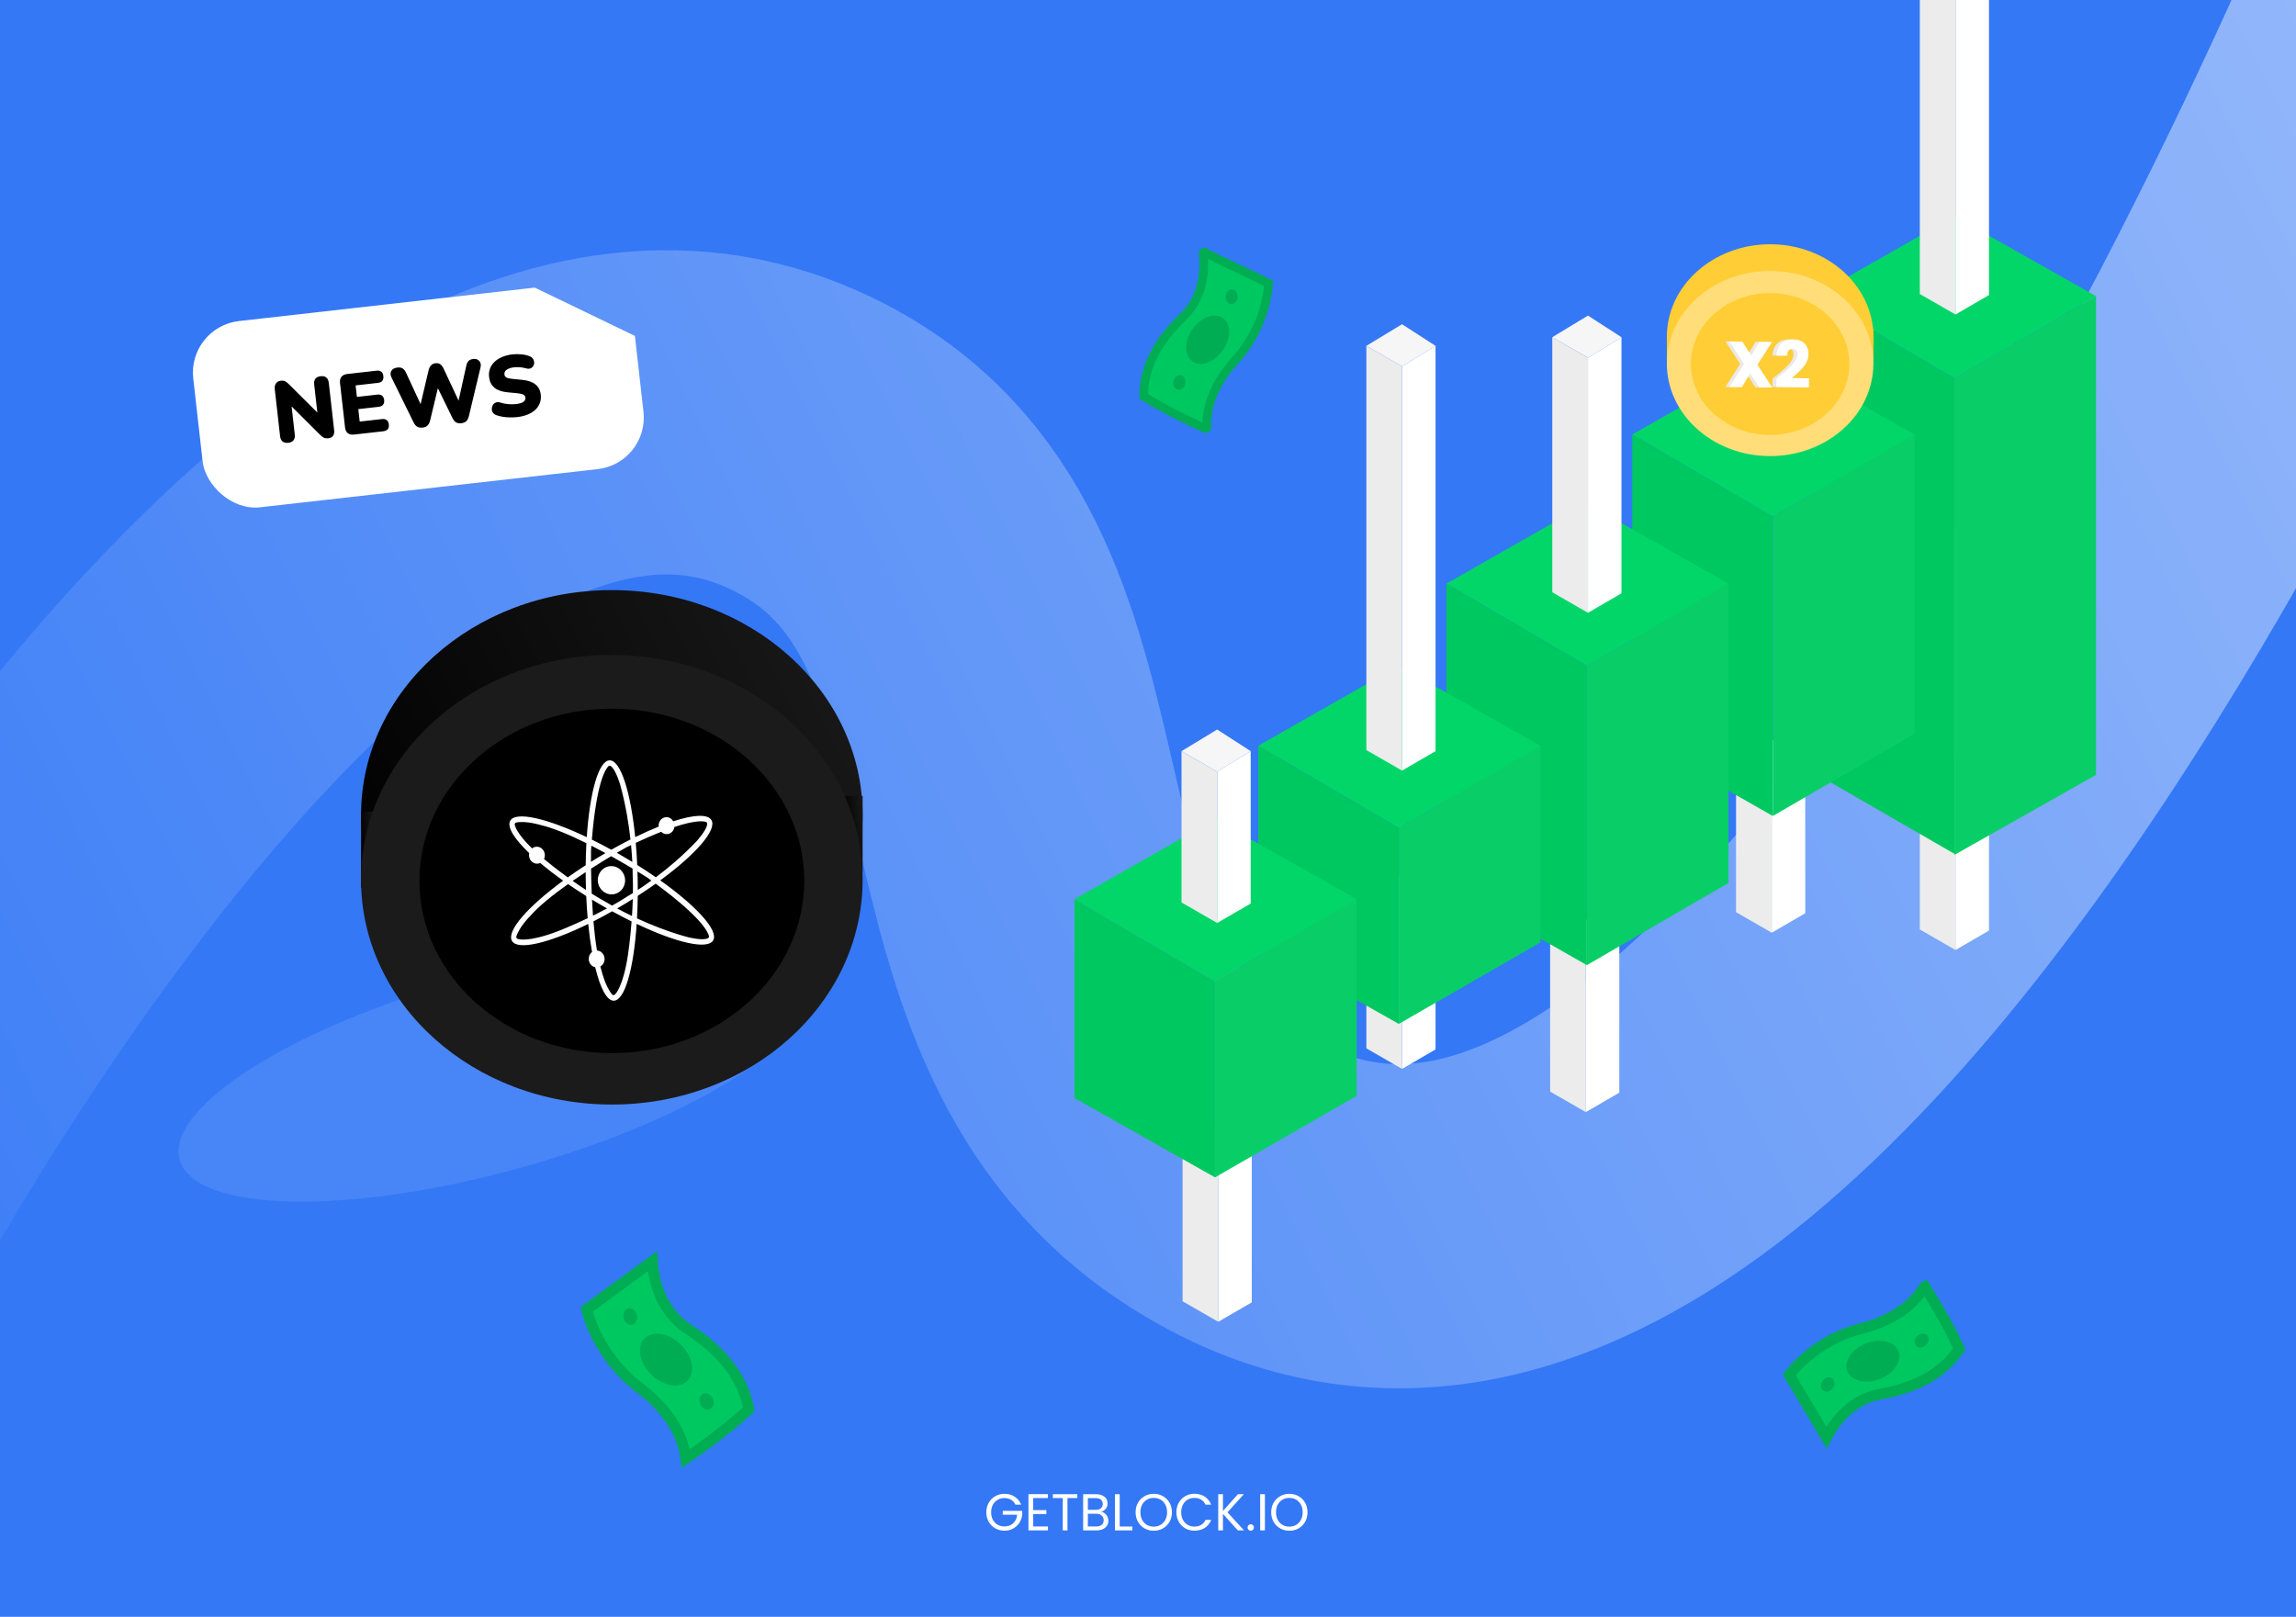 <svg width="1062" height="748" viewBox="0 0 1062 748" fill="none" xmlns="http://www.w3.org/2000/svg">
<g clip-path="url(#clip0_697_999)">
<rect width="1062" height="748" fill="#3478F6"/>
<path d="M-88 577.5C-88 577.5 155.828 109.984 366 203C504.709 264.389 433.744 455.427 560 539.5C840.193 726.08 1151 -88 1151 -88" stroke="url(#paint0_linear_697_999)" stroke-opacity="0.5" stroke-width="150"/>
<path d="M469.704 696.12C469.24 695.144 468.568 694.392 467.688 693.864C466.808 693.32 465.784 693.048 464.616 693.048C463.448 693.048 462.392 693.32 461.448 693.864C460.52 694.392 459.784 695.16 459.24 696.168C458.712 697.16 458.448 698.312 458.448 699.624C458.448 700.936 458.712 702.088 459.24 703.08C459.784 704.072 460.52 704.84 461.448 705.384C462.392 705.912 463.448 706.176 464.616 706.176C466.248 706.176 467.592 705.688 468.648 704.712C469.704 703.736 470.32 702.416 470.496 700.752H463.824V698.976H472.824V700.656C472.696 702.032 472.264 703.296 471.528 704.448C470.792 705.584 469.824 706.488 468.624 707.16C467.424 707.816 466.088 708.144 464.616 708.144C463.064 708.144 461.648 707.784 460.368 707.064C459.088 706.328 458.072 705.312 457.32 704.016C456.584 702.72 456.216 701.256 456.216 699.624C456.216 697.992 456.584 696.528 457.32 695.232C458.072 693.92 459.088 692.904 460.368 692.184C461.648 691.448 463.064 691.08 464.616 691.08C466.392 691.08 467.96 691.52 469.32 692.4C470.696 693.28 471.696 694.52 472.32 696.12H469.704ZM477.895 693.048V698.64H483.991V700.44H477.895V706.2H484.711V708H475.711V691.248H484.711V693.048H477.895ZM498.312 691.272V693.048H493.752V708H491.568V693.048H486.984V691.272H498.312ZM509.376 699.384C509.984 699.48 510.536 699.728 511.032 700.128C511.544 700.528 511.944 701.024 512.232 701.616C512.536 702.208 512.688 702.84 512.688 703.512C512.688 704.36 512.472 705.128 512.04 705.816C511.608 706.488 510.976 707.024 510.144 707.424C509.328 707.808 508.36 708 507.24 708H501V691.272H507C508.136 691.272 509.104 691.464 509.904 691.848C510.704 692.216 511.304 692.72 511.704 693.36C512.104 694 512.304 694.72 512.304 695.52C512.304 696.512 512.032 697.336 511.488 697.992C510.96 698.632 510.256 699.096 509.376 699.384ZM503.184 698.496H506.856C507.88 698.496 508.672 698.256 509.232 697.776C509.792 697.296 510.072 696.632 510.072 695.784C510.072 694.936 509.792 694.272 509.232 693.792C508.672 693.312 507.864 693.072 506.808 693.072H503.184V698.496ZM507.048 706.2C508.136 706.2 508.984 705.944 509.592 705.432C510.2 704.92 510.504 704.208 510.504 703.296C510.504 702.368 510.184 701.64 509.544 701.112C508.904 700.568 508.048 700.296 506.976 700.296H503.184V706.2H507.048ZM517.903 706.224H523.759V708H515.719V691.272H517.903V706.224ZM533.662 708.168C532.11 708.168 530.694 707.808 529.414 707.088C528.134 706.352 527.118 705.336 526.366 704.04C525.63 702.728 525.262 701.256 525.262 699.624C525.262 697.992 525.63 696.528 526.366 695.232C527.118 693.92 528.134 692.904 529.414 692.184C530.694 691.448 532.11 691.08 533.662 691.08C535.23 691.08 536.654 691.448 537.934 692.184C539.214 692.904 540.222 693.912 540.958 695.208C541.694 696.504 542.062 697.976 542.062 699.624C542.062 701.272 541.694 702.744 540.958 704.04C540.222 705.336 539.214 706.352 537.934 707.088C536.654 707.808 535.23 708.168 533.662 708.168ZM533.662 706.272C534.83 706.272 535.878 706 536.806 705.456C537.75 704.912 538.486 704.136 539.014 703.128C539.558 702.12 539.83 700.952 539.83 699.624C539.83 698.28 539.558 697.112 539.014 696.12C538.486 695.112 537.758 694.336 536.83 693.792C535.902 693.248 534.846 692.976 533.662 692.976C532.478 692.976 531.422 693.248 530.494 693.792C529.566 694.336 528.83 695.112 528.286 696.12C527.758 697.112 527.494 698.28 527.494 699.624C527.494 700.952 527.758 702.12 528.286 703.128C528.83 704.136 529.566 704.912 530.494 705.456C531.438 706 532.494 706.272 533.662 706.272ZM544.13 699.624C544.13 697.992 544.498 696.528 545.234 695.232C545.97 693.92 546.97 692.896 548.234 692.16C549.514 691.424 550.93 691.056 552.482 691.056C554.306 691.056 555.898 691.496 557.258 692.376C558.618 693.256 559.61 694.504 560.234 696.12H557.618C557.154 695.112 556.482 694.336 555.602 693.792C554.738 693.248 553.698 692.976 552.482 692.976C551.314 692.976 550.266 693.248 549.338 693.792C548.41 694.336 547.682 695.112 547.154 696.12C546.626 697.112 546.362 698.28 546.362 699.624C546.362 700.952 546.626 702.12 547.154 703.128C547.682 704.12 548.41 704.888 549.338 705.432C550.266 705.976 551.314 706.248 552.482 706.248C553.698 706.248 554.738 705.984 555.602 705.456C556.482 704.912 557.154 704.136 557.618 703.128H560.234C559.61 704.728 558.618 705.968 557.258 706.848C555.898 707.712 554.306 708.144 552.482 708.144C550.93 708.144 549.514 707.784 548.234 707.064C546.97 706.328 545.97 705.312 545.234 704.016C544.498 702.72 544.13 701.256 544.13 699.624ZM572.557 708L565.669 700.368V708H563.485V691.272H565.669V699.024L572.581 691.272H575.341L567.757 699.648L575.413 708H572.557ZM578.548 708.144C578.132 708.144 577.78 708 577.492 707.712C577.204 707.424 577.06 707.072 577.06 706.656C577.06 706.24 577.204 705.888 577.492 705.6C577.78 705.312 578.132 705.168 578.548 705.168C578.948 705.168 579.284 705.312 579.556 705.6C579.844 705.888 579.988 706.24 579.988 706.656C579.988 707.072 579.844 707.424 579.556 707.712C579.284 708 578.948 708.144 578.548 708.144ZM585.075 691.272V708H582.891V691.272H585.075ZM596.381 708.168C594.829 708.168 593.413 707.808 592.133 707.088C590.853 706.352 589.837 705.336 589.085 704.04C588.349 702.728 587.981 701.256 587.981 699.624C587.981 697.992 588.349 696.528 589.085 695.232C589.837 693.92 590.853 692.904 592.133 692.184C593.413 691.448 594.829 691.08 596.381 691.08C597.949 691.08 599.373 691.448 600.653 692.184C601.933 692.904 602.941 693.912 603.677 695.208C604.413 696.504 604.781 697.976 604.781 699.624C604.781 701.272 604.413 702.744 603.677 704.04C602.941 705.336 601.933 706.352 600.653 707.088C599.373 707.808 597.949 708.168 596.381 708.168ZM596.381 706.272C597.549 706.272 598.597 706 599.525 705.456C600.469 704.912 601.205 704.136 601.733 703.128C602.277 702.12 602.549 700.952 602.549 699.624C602.549 698.28 602.277 697.112 601.733 696.12C601.205 695.112 600.477 694.336 599.549 693.792C598.621 693.248 597.565 692.976 596.381 692.976C595.197 692.976 594.141 693.248 593.213 693.792C592.285 694.336 591.549 695.112 591.005 696.12C590.477 697.112 590.213 698.28 590.213 699.624C590.213 700.952 590.477 702.12 591.005 703.128C591.549 704.136 592.285 704.912 593.213 705.456C594.157 706 595.213 706.272 596.381 706.272Z" fill="white"/>
<g filter="url(#filter0_d_697_999)">
<g clip-path="url(#clip1_697_999)">
<path d="M-49.333 198.911C-51.876 176.427 -53.147 165.185 -46.952 157.41C-40.757 149.635 -29.515 148.364 -7.031 145.821L243.374 117.506C244.739 117.351 246.064 117.201 247.348 117.058L293.826 139.476C294.785 144.97 295.54 151.649 296.463 159.808C299.006 182.292 300.277 193.534 294.082 201.309C287.887 209.084 276.645 210.355 254.161 212.898L3.756 241.213C-18.728 243.756 -29.97 245.027 -37.745 238.832C-45.519 232.637 -46.791 221.395 -49.333 198.911Z" fill="white"/>
<g filter="url(#filter1_d_697_999)">
<path d="M247.421 117.048L293.849 139.576L287.93 142.675C276.187 148.823 261.684 144.288 255.535 132.546L247.421 117.048Z" fill="white"/>
</g>
<path d="M133.357 188.845C132.244 188.971 131.364 188.775 130.715 188.258C130.066 187.741 129.677 186.913 129.548 185.774L127.099 164.112C126.967 162.946 127.158 162.025 127.672 161.35C128.183 160.648 128.915 160.243 129.869 160.135C130.717 160.039 131.398 160.123 131.911 160.387C132.423 160.651 133.013 161.121 133.68 161.797L148.06 176.112L146.947 176.238L145.32 161.85C145.194 160.737 145.376 159.858 145.867 159.212C146.384 158.563 147.199 158.175 148.312 158.05C149.425 157.924 150.292 158.121 150.915 158.641C151.564 159.158 151.951 159.973 152.077 161.086L154.567 183.105C154.681 184.112 154.507 184.951 154.046 185.62C153.582 186.263 152.899 186.635 151.999 186.737C151.098 186.839 150.364 186.761 149.798 186.503C149.256 186.215 148.653 185.747 147.989 185.097L133.605 170.743L134.718 170.617L136.345 185.005C136.474 186.144 136.28 187.039 135.763 187.687C135.272 188.333 134.47 188.719 133.357 188.845ZM163.835 185.036C162.589 185.177 161.6 184.967 160.865 184.406C160.154 183.815 159.73 182.911 159.592 181.692L157.278 161.222C157.14 160.003 157.353 159.04 157.917 158.332C158.504 157.595 159.421 157.156 160.666 157.015L174.14 155.491C175.094 155.383 175.837 155.541 176.368 155.964C176.898 156.387 177.215 157.049 177.317 157.95C177.422 158.877 177.264 159.62 176.844 160.177C176.421 160.708 175.732 161.027 174.779 161.135L164.484 162.299L165.086 167.625L174.506 166.56C175.434 166.455 176.163 166.614 176.694 167.037C177.251 167.457 177.582 168.131 177.687 169.059C177.792 169.986 177.62 170.717 177.17 171.251C176.747 171.781 176.072 172.099 175.145 172.204L165.725 173.269L166.376 179.033L176.671 177.869C177.625 177.761 178.369 177.932 178.903 178.381C179.433 178.804 179.75 179.466 179.852 180.367C179.957 181.294 179.797 182.024 179.374 182.554C178.951 183.085 178.263 183.405 177.309 183.513L163.835 185.036ZM195.443 181.824C194.462 181.935 193.642 181.8 192.981 181.418C192.318 181.01 191.759 180.336 191.303 179.394L181.112 158.688C180.553 157.544 180.506 156.529 180.969 155.645C181.456 154.731 182.429 154.192 183.886 154.027C184.866 153.916 185.662 154.068 186.272 154.482C186.88 154.869 187.398 155.535 187.827 156.48L195.758 173.577L193.89 173.788L198.24 155.302C198.5 154.28 198.883 153.512 199.389 152.998C199.891 152.459 200.58 152.139 201.454 152.04C202.328 151.941 203.058 152.1 203.641 152.518C204.222 152.908 204.742 153.587 205.2 154.555L213.167 171.608L211.577 171.788L215.649 153.333C215.856 152.317 216.199 151.554 216.678 151.043C217.181 150.503 217.922 150.178 218.903 150.067C220.122 149.929 221.057 150.253 221.71 151.038C222.385 151.793 222.566 152.793 222.25 154.036L216.865 176.544C216.628 177.537 216.232 178.306 215.677 178.852C215.145 179.368 214.389 179.682 213.408 179.793C212.401 179.907 211.568 179.773 210.907 179.391C210.27 178.98 209.724 178.304 209.269 177.363L201.885 162.257L202.878 162.144L198.939 178.571C198.676 179.567 198.28 180.336 197.751 180.879C197.219 181.395 196.45 181.711 195.443 181.824ZM239.263 176.95C238.203 177.07 237.081 177.116 235.897 177.089C234.743 177.085 233.632 176.996 232.566 176.821C231.499 176.647 230.533 176.407 229.667 176.103C228.912 175.839 228.358 175.445 228.004 174.922C227.646 174.372 227.471 173.775 227.479 173.13C227.486 172.485 227.649 171.903 227.966 171.384C228.28 170.838 228.733 170.452 229.324 170.224C229.912 169.969 230.61 169.971 231.418 170.229C232.479 170.592 233.66 170.834 234.962 170.955C236.264 171.076 237.471 171.074 238.584 170.948C240.333 170.75 241.526 170.387 242.164 169.859C242.826 169.301 243.118 168.677 243.04 167.989C242.971 167.379 242.664 166.917 242.118 166.603C241.599 166.286 240.702 166.066 239.427 165.942L234.664 165.474C232.06 165.231 230.061 164.518 228.666 163.334C227.27 162.15 226.454 160.511 226.218 158.418C226.062 157.04 226.199 155.763 226.63 154.588C227.084 153.382 227.783 152.324 228.726 151.412C229.696 150.497 230.873 149.747 232.256 149.161C233.662 148.546 235.253 148.138 237.029 147.937C238.406 147.781 239.816 147.783 241.256 147.942C242.72 148.072 244.003 148.383 245.105 148.875C245.751 149.124 246.237 149.512 246.565 150.039C246.893 150.565 247.065 151.136 247.081 151.752C247.094 152.341 246.94 152.881 246.62 153.374C246.327 153.863 245.884 154.222 245.293 154.45C244.725 154.648 244.011 154.621 243.15 154.37C242.343 154.112 241.44 153.959 240.441 153.911C239.467 153.834 238.529 153.846 237.628 153.948C236.647 154.059 235.826 154.272 235.164 154.589C234.499 154.879 234.005 155.256 233.682 155.722C233.386 156.185 233.269 156.695 233.332 157.251C233.395 157.808 233.674 158.259 234.169 158.606C234.688 158.923 235.585 159.143 236.861 159.268L241.584 159.74C244.217 160.006 246.241 160.703 247.657 161.831C249.073 162.959 249.896 164.543 250.127 166.583C250.282 167.961 250.145 169.238 249.714 170.414C249.284 171.59 248.597 172.634 247.653 173.545C246.707 174.431 245.529 175.168 244.119 175.756C242.71 176.345 241.091 176.743 239.263 176.95Z" fill="black"/>
</g>
</g>
<g filter="url(#filter2_d_697_999)">
<path d="M563.5 537.5L547 528L563.5 518L579 528L563.5 537.5Z" fill="#F6F6F6"/>
<path d="M579 528L563.5 537.5V607.5L579 598.5V528Z" fill="white"/>
<path d="M563.5 607.5L547 598V528L563.5 537.5V607.5Z" fill="#ECECEC"/>
<path d="M648.5 420.5L632 411L648.5 401L664 411L648.5 420.5Z" fill="#F6F6F6"/>
<path d="M664 411L648.5 420.5V490.5L664 481.5V411Z" fill="white"/>
<path d="M648.5 490.5L632 481V411L648.5 420.5V490.5Z" fill="#ECECEC"/>
<path d="M733.5 440.5L717 431L733.5 421L749 431L733.5 440.5Z" fill="#F6F6F6"/>
<path d="M749 431L733.5 440.5V510.5L749 501.5V431Z" fill="white"/>
<path d="M733.5 510.5L717 501V431L733.5 440.5V510.5Z" fill="#ECECEC"/>
<path d="M819.5 357.5L803 348L819.5 338L835 348L819.5 357.5Z" fill="#F6F6F6"/>
<path d="M835 348L819.5 357.5V427.5L835 418.5V348Z" fill="white"/>
<path d="M819.5 427.5L803 418V348L819.5 357.5V427.5Z" fill="#ECECEC"/>
<path d="M904.5 365.5L888 356L904.5 346L920 356L904.5 365.5Z" fill="#F6F6F6"/>
<path d="M920 356L904.5 365.5V435.5L920 426.5V356Z" fill="white"/>
<path d="M904.5 435.5L888 426V356L904.5 365.5V435.5Z" fill="#ECECEC"/>
<path d="M904 391.5V171L969.5 133V354.5L904 391.5Z" fill="#09CE67"/>
<path d="M904 171L839 133L904 96L969.5 133L904 171Z" fill="#03D668"/>
<path d="M839 353.5V133L904 170.998V391L839 353.5Z" fill="#00C860"/>
<path d="M820 373.5V235L885.5 197V335.5L820 373.5Z" fill="#09CE67"/>
<path d="M820 235L755 197L820 160L885.5 197L820 235Z" fill="#03D668"/>
<path d="M755 336.5V197L820 234.998V373.5L755 336.5Z" fill="#00C860"/>
<path d="M734 442.5V304L799.5 266V404.5L734 442.5Z" fill="#09CE67"/>
<path d="M734 304L669 266L734 229L799.5 266L734 304Z" fill="#03D668"/>
<path d="M669 405.5V266L734 303.998V442.5L669 405.5Z" fill="#00C860"/>
<path d="M734.5 161.5L718 152L734.5 142L750 152L734.5 161.5Z" fill="#F6F6F6"/>
<path d="M750 152L734.5 161.5V279.5L750 270.5V152Z" fill="white"/>
<path d="M734.5 279.5L718 270V152L734.5 161.5V279.5Z" fill="#ECECEC"/>
<path d="M647 469.695V379L712.5 341V432L647 469.695Z" fill="#09CE67"/>
<path d="M647 379L582 341L647 304L712.5 341L647 379Z" fill="#03D668"/>
<path d="M582 432.998V341L647 378.998V469.69L582 432.998Z" fill="#00C860"/>
<path d="M648.5 165.5L632 156L648.5 146L664 156L648.5 165.5Z" fill="#F6F6F6"/>
<path d="M664 156L648.5 165.5V352.5L664 343.5V156Z" fill="white"/>
<path d="M648.5 352.5L632 343V156L648.5 165.5V352.5Z" fill="#ECECEC"/>
<path d="M920 -55L904.5 -45.5V141.5L920 132.5V-55Z" fill="white"/>
<path d="M904.5 141.5L888 132V-55L904.5 -45.5V141.5Z" fill="#ECECEC"/>
<path d="M562 540.695V450L627.5 412V503L562 540.695Z" fill="#09CE67"/>
<path d="M562 450L497 412L562 375L627.5 412L562 450Z" fill="#03D668"/>
<path d="M497 503.998V412L562 449.998V540.69L497 503.998Z" fill="#00C860"/>
<path d="M563 353L546.5 343.5L563 333.5L578.5 343.5L563 353Z" fill="#F6F6F6"/>
<path d="M578.5 343.5L563 353V423L578.5 414V343.5Z" fill="white"/>
<path d="M563 423L546.5 413.5V343.5L563 353V423Z" fill="#ECECEC"/>
</g>
<ellipse cx="227.718" cy="496.674" rx="150.029" ry="45.472" transform="rotate(-15.397 227.718 496.674)" fill="white" fill-opacity="0.1"/>
<ellipse cx="283" cy="376.996" rx="116" ry="103.996" fill="url(#paint1_linear_697_999)"/>
<rect x="391" y="368.2" width="8" height="35.183" fill="url(#paint2_linear_697_999)"/>
<rect x="167" y="375.443" width="8" height="35.183" fill="url(#paint3_linear_697_999)"/>
<ellipse cx="283" cy="407.004" rx="116" ry="103.996" fill="#1B1B1B"/>
<ellipse cx="283" cy="407.522" rx="89" ry="79.678" fill="black"/>
<path fill-rule="evenodd" clip-rule="evenodd" d="M271.236 390.078C271.059 393.352 270.949 396.76 270.912 400.271C268.012 402.143 265.238 404.027 262.611 405.901C257.504 402.187 253.493 398.954 251.639 397.428C251.892 396.885 252.03 396.27 252.019 395.619C251.982 393.451 250.31 391.703 248.285 391.714C247.466 391.718 246.715 392.01 246.112 392.499C238.895 385.487 238.226 382.04 238.226 382.04L238.222 382.027C237.71 380.823 238.743 380.527 238.743 380.527C243.322 379.605 249.81 381.616 249.81 381.616C255.905 383.013 263.676 386.332 271.236 390.078ZM273.541 391.235C273.482 392.031 273.426 392.844 273.371 393.674C273.371 393.674 273.341 395.57 273.355 398.714C274.478 398.009 275.618 397.306 276.773 396.608C277.87 395.944 278.962 395.296 280.05 394.661C277.948 393.521 275.762 392.366 273.541 391.235ZM282.745 393.114C279.686 391.431 276.68 389.866 273.758 388.429C275.893 362.486 279.905 356.049 281.34 354.546C281.496 354.383 281.703 354.283 281.925 354.263C282.147 354.243 282.37 354.305 282.554 354.438C284.838 356.079 286.847 362.985 286.847 362.985C289.4 372.173 290.827 381.127 291.626 388.357C288.737 389.816 285.766 391.405 282.745 393.114ZM282.672 396.1C280.042 397.675 276.837 399.639 273.382 401.854C273.423 405.091 273.513 409.08 273.697 413.43C275.937 414.835 278.232 416.198 280.529 417.455C280.529 417.455 281.444 418.025 283.111 418.971C285.516 417.619 287.917 416.188 290.222 414.694C290.222 414.694 291.148 414.167 292.758 413.158C292.797 410.297 292.766 407.4 292.636 404.558C292.636 404.558 292.644 403.573 292.592 401.806C289.869 400.184 286.455 398.197 282.672 396.1ZM292.469 398.763C291.264 398.025 290.04 397.291 288.799 396.56C287.628 395.871 286.462 395.198 285.301 394.541C287.939 392.992 289.551 392.093 289.551 392.093C290.348 391.701 291.129 391.322 291.894 390.955C292.184 393.982 292.361 396.628 292.469 398.763ZM294.856 403.166C294.9 404.528 294.935 405.905 294.958 407.293C294.984 408.784 294.996 410.261 294.996 411.722C296.744 410.577 298.893 409.116 301.305 407.364C300.587 406.845 299.849 406.316 299.091 405.778C299.091 405.778 297.509 404.773 294.856 403.166ZM303.354 405.851C300.628 403.96 297.748 402.058 294.74 400.17C294.582 396.64 294.354 393.214 294.065 389.924C298.55 387.818 302.443 386.142 305.819 384.813C306.489 385.487 307.392 385.899 308.378 385.894C310.203 385.884 311.692 384.449 311.942 382.58C321.262 379.487 325.073 379.823 326.41 380.194C326.626 380.255 326.816 380.394 326.945 380.584C327.075 380.775 327.135 381.007 327.116 381.237C326.912 384.087 322.131 389.25 322.131 389.25C315.751 395.992 308.998 401.618 303.354 405.851ZM305.393 407.283C321.734 395.296 331.703 384.001 329.087 379.437C327.398 376.491 320.781 376.9 311.428 379.944C310.768 378.8 309.584 378.038 308.244 378.045C306.219 378.056 304.608 379.822 304.645 381.989C304.647 382.132 304.656 382.272 304.673 382.411C301.265 383.777 297.62 385.404 293.814 387.268C291.723 366.468 287.108 351.731 282 351.759C276.901 351.786 272.793 366.523 271.404 387.29C253.02 378.545 238.456 375.156 235.978 379.744C234.426 382.615 237.885 388.084 244.782 394.686C244.713 394.997 244.68 395.323 244.685 395.658C244.722 397.826 246.394 399.574 248.419 399.563C248.935 399.56 249.425 399.443 249.867 399.235C253.003 401.878 256.575 404.634 260.5 407.427C244.158 419.415 234.188 430.711 236.804 435.275C239.424 439.845 253.912 436.339 272.078 427.443C272.547 432.104 273.142 436.461 273.841 440.415C272.895 441.128 272.288 442.315 272.31 443.655C272.343 445.552 273.627 447.128 275.305 447.485C277.627 457.082 280.662 462.974 283.893 462.957C288.994 462.929 293.102 448.188 294.49 427.416C312.881 436.168 327.436 439.56 329.916 434.971C332.397 430.39 322.081 419.163 305.393 407.283ZM303.286 408.808C300.658 410.682 297.882 412.568 294.982 414.441C294.943 418.037 294.829 421.526 294.645 424.874C301.075 427.853 309.24 431.144 318.15 433.556C318.15 433.556 324.912 435.294 327.405 434.089C327.607 433.993 327.769 433.825 327.862 433.616C327.954 433.407 327.972 433.169 327.912 432.946C327.356 430.898 323.943 424.005 303.286 408.808ZM292.32 423.776C292.486 421.266 292.621 418.612 292.699 415.896C291.524 416.635 290.33 417.372 289.118 418.105C287.894 418.845 286.674 419.568 285.461 420.273C287.31 421.274 289.626 422.478 292.32 423.776ZM280.766 420.262C279.553 419.577 278.333 418.874 277.109 418.154C276 417.502 274.904 416.846 273.824 416.188C273.945 418.599 274.097 421.09 274.285 423.602C276.378 422.572 278.561 421.454 280.766 420.262ZM271.044 411.731C270.996 410.309 270.96 408.872 270.935 407.423C270.912 406.091 270.9 404.771 270.897 403.463C268.922 404.755 266.893 406.115 264.866 407.519C266.818 408.903 268.894 410.326 271.044 411.731ZM262.748 409.004C265.412 410.846 268.222 412.698 271.153 414.537C271.311 418.07 271.539 421.499 271.829 424.792C263.98 428.535 257.953 430.846 257.953 430.846C244.271 436.054 239.838 434.442 239.838 434.442L239.837 434.442C238.57 434.284 238.837 433.207 238.837 433.207C240.311 428.636 245.166 423.853 245.166 423.853C249.323 419.112 255.909 413.855 262.748 409.004ZM283.154 421.594C286.214 423.277 289.22 424.842 292.141 426.279C291.459 435.183 290.469 441.726 290.469 441.726C288.179 456.653 284.669 459.814 284.669 459.814C283.928 460.865 283.156 460.084 283.156 460.084C280.039 456.438 278.396 449.643 278.396 449.643C278.143 448.848 277.903 448.011 277.674 447.139C278.867 446.489 279.67 445.153 279.644 443.616C279.608 441.526 278.053 439.826 276.127 439.717C275.42 435.478 274.891 430.86 274.496 426.238C277.315 424.81 280.21 423.259 283.154 421.594ZM289.14 407.193C289.202 410.805 286.421 413.749 282.93 413.768C279.438 413.787 276.558 410.874 276.496 407.261C276.435 403.649 279.216 400.705 282.707 400.686C286.199 400.667 289.079 403.58 289.14 407.193Z" fill="white"/>
<ellipse cx="818.765" cy="155.822" rx="47.765" ry="42.822" fill="url(#paint4_linear_697_999)"/>
<rect x="863.235" y="152.2" width="3.294" height="14.487" fill="url(#paint5_linear_697_999)"/>
<rect x="771" y="155.183" width="3.294" height="14.487" fill="url(#paint6_linear_697_999)"/>
<ellipse cx="818.765" cy="168.178" rx="47.765" ry="42.822" fill="#FFDE7A"/>
<ellipse cx="818.764" cy="168.392" rx="36.647" ry="32.809" fill="#FFCD35"/>
<path d="M811.975 179.195L807.739 172.689L803.906 179.09L798.087 179.013L804.924 168.392L798.109 157.952L804.079 158.03L808.256 164.445L812.028 158.134L817.848 158.21L811.071 168.743L817.945 179.273L811.975 179.195ZM819.864 175.188C820.548 174.657 820.86 174.411 820.8 174.45C822.773 172.856 824.324 171.546 825.452 170.521C826.601 169.496 827.569 168.418 828.359 167.289C829.148 166.159 829.547 165.054 829.556 163.974C829.563 163.154 829.378 162.512 829.002 162.047C828.625 161.582 828.057 161.344 827.297 161.334C826.538 161.324 825.935 161.607 825.49 162.181C825.066 162.735 824.849 163.533 824.841 164.572L819.891 164.508C819.945 162.808 820.317 161.393 821.006 160.262C821.715 159.131 822.632 158.303 823.757 157.778C824.901 157.253 826.163 156.999 827.543 157.017C829.923 157.048 831.708 157.682 832.897 158.918C834.107 160.153 834.704 161.751 834.688 163.711C834.671 165.851 833.924 167.832 832.449 169.652C830.975 171.453 829.1 173.209 826.826 174.919L834.925 175.025L834.891 179.195L819.832 178.998L819.864 175.188Z" fill="#ECE8E8"/>
<path d="M813.778 179.195L809.541 172.689L805.709 179.09L799.889 179.013L806.727 168.392L799.912 157.952L805.882 158.03L810.059 164.445L813.831 158.134L819.65 158.21L812.874 168.743L819.748 179.273L813.778 179.195ZM821.666 175.188C822.351 174.657 822.663 174.411 822.602 174.45C824.576 172.856 826.126 171.546 827.255 170.521C828.403 169.496 829.372 168.418 830.161 167.289C830.951 166.159 831.35 165.054 831.359 163.974C831.365 163.154 831.181 162.512 830.804 162.047C830.428 161.582 829.86 161.344 829.1 161.334C828.34 161.324 827.738 161.607 827.293 162.181C826.869 162.735 826.652 163.533 826.644 164.572L821.694 164.508C821.748 162.808 822.12 161.393 822.809 160.262C823.518 159.131 824.435 158.303 825.559 157.778C826.704 157.253 827.966 156.999 829.346 157.017C831.725 157.048 833.51 157.682 834.7 158.918C835.91 160.153 836.507 161.751 836.491 163.711C836.473 165.851 835.727 167.832 834.252 169.652C832.777 171.453 830.903 173.209 828.629 174.919L836.728 175.025L836.694 179.195L821.635 178.998L821.666 175.188Z" fill="white"/>
<g filter="url(#filter3_d_697_999)">
<path d="M278.295 632.437C260.367 618.87 254.675 601.081 253.327 595.802L283.738 573.498C284.237 581.065 286.943 596.239 300.389 604.953C316.776 615.574 325.854 628.176 328.365 642.006C318.243 651.357 305.488 660.472 299.269 664.757C298.403 657.801 294.46 644.671 278.295 632.437Z" fill="#00C860" stroke="#00AD53" stroke-width="5"/>
<ellipse cx="273.493" cy="599.062" rx="3.173" ry="3.878" transform="rotate(-10.607 273.493 599.062)" fill="#00AD53"/>
<ellipse cx="308.825" cy="638.351" rx="3.173" ry="3.878" transform="rotate(-23.607 308.825 638.351)" fill="#00AD53"/>
<ellipse cx="290.064" cy="618.984" rx="9.729" ry="13.96" transform="rotate(-45.607 290.064 618.984)" fill="#00AD53"/>
</g>
<g filter="url(#filter4_d_697_999)">
<path d="M553.076 157.031C566.543 142.218 568.505 125.7 568.787 121.068L538.833 106.685C538.832 106.684 538.832 106.684 538.831 106.683C538.829 106.682 538.829 106.682 538.818 106.683C538.795 106.687 538.74 106.703 538.674 106.753C538.523 106.869 538.504 106.996 538.509 107.044C539.278 113.693 539.3 127.015 529.246 136.573C516.736 148.468 510.898 160.918 511.001 173.383C521.159 179.773 533.533 185.551 539.711 188.303C539.714 188.303 539.718 188.303 539.723 188.302C539.759 188.295 539.836 188.27 539.93 188.197C540.023 188.124 540.1 188.029 540.149 187.933C540.196 187.839 540.206 187.768 540.204 187.723C539.929 181.475 541.443 169.827 553.076 157.031Z" fill="#00C860" stroke="#00AD53" stroke-width="4"/>
<ellipse rx="2.79" ry="3.41" transform="matrix(-1 0 0 1 551.677 127.272)" fill="#00AD53"/>
<ellipse rx="2.79" ry="3.41" transform="matrix(-0.974 -0.225 -0.225 0.974 527.497 166.952)" fill="#00AD53"/>
<ellipse rx="8.556" ry="12.276" transform="matrix(-0.819 -0.574 -0.574 0.819 540.578 147.175)" fill="#00AD53"/>
</g>
<g filter="url(#filter5_d_697_999)">
<path d="M830.843 643.05C831.794 641.205 833.106 638.964 834.825 636.647C839.032 630.978 845.83 624.671 855.918 622.904C873.296 619.859 885.279 612.606 892.258 602.055C887.218 590.9 880.013 579.058 876.28 573.163C876.271 573.166 876.264 573.17 876.257 573.174C872.903 578.782 864.855 588.102 847.297 592.515C835.541 595.469 826.87 601.205 821.134 606.205C818.268 608.705 816.143 611.014 814.743 612.686C814.294 613.223 813.92 613.693 813.621 614.082L830.843 643.05Z" fill="#00C860" stroke="#00AD53" stroke-width="5"/>
<ellipse rx="2.883" ry="3.524" transform="matrix(0.833 0.554 0.554 -0.833 831.37 618.503)" fill="#00AD53"/>
<ellipse rx="2.883" ry="3.524" transform="matrix(0.687 0.727 0.727 -0.687 874.879 598.192)" fill="#00AD53"/>
<ellipse rx="8.841" ry="12.685" transform="matrix(0.365 0.931 0.931 -0.365 852.305 607.728)" fill="#00AD53"/>
</g>
</g>
<defs>
<filter id="filter0_d_697_999" x="54.685" y="96.166" width="277.645" height="173.221" filterUnits="userSpaceOnUse" color-interpolation-filters="sRGB">
<feFlood flood-opacity="0" result="BackgroundImageFix"/>
<feColorMatrix in="SourceAlpha" type="matrix" values="0 0 0 0 0 0 0 0 0 0 0 0 0 0 0 0 0 0 127 0" result="hardAlpha"/>
<feOffset dy="16"/>
<feGaussianBlur stdDeviation="16"/>
<feComposite in2="hardAlpha" operator="out"/>
<feColorMatrix type="matrix" values="0 0 0 0 0 0 0 0 0 0 0 0 0 0 0 0 0 0 0.15 0"/>
<feBlend mode="normal" in2="BackgroundImageFix" result="effect1_dropShadow_697_999"/>
<feBlend mode="normal" in="SourceGraphic" in2="effect1_dropShadow_697_999" result="shape"/>
</filter>
<filter id="filter1_d_697_999" x="239.421" y="113.048" width="62.428" height="44.37" filterUnits="userSpaceOnUse" color-interpolation-filters="sRGB">
<feFlood flood-opacity="0" result="BackgroundImageFix"/>
<feColorMatrix in="SourceAlpha" type="matrix" values="0 0 0 0 0 0 0 0 0 0 0 0 0 0 0 0 0 0 127 0" result="hardAlpha"/>
<feOffset dy="4"/>
<feGaussianBlur stdDeviation="4"/>
<feComposite in2="hardAlpha" operator="out"/>
<feColorMatrix type="matrix" values="0 0 0 0 0 0 0 0 0 0 0 0 0 0 0 0 0 0 0.15 0"/>
<feBlend mode="normal" in2="BackgroundImageFix" result="effect1_dropShadow_697_999"/>
<feBlend mode="normal" in="SourceGraphic" in2="effect1_dropShadow_697_999" result="shape"/>
</filter>
<filter id="filter2_d_697_999" x="493" y="-65" width="480.5" height="680.5" filterUnits="userSpaceOnUse" color-interpolation-filters="sRGB">
<feFlood flood-opacity="0" result="BackgroundImageFix"/>
<feColorMatrix in="SourceAlpha" type="matrix" values="0 0 0 0 0 0 0 0 0 0 0 0 0 0 0 0 0 0 127 0" result="hardAlpha"/>
<feOffset dy="4"/>
<feGaussianBlur stdDeviation="2"/>
<feComposite in2="hardAlpha" operator="out"/>
<feColorMatrix type="matrix" values="0 0 0 0 0 0 0 0 0 0 0 0 0 0 0 0 0 0 0.15 0"/>
<feBlend mode="normal" in2="BackgroundImageFix" result="effect1_dropShadow_697_999"/>
<feBlend mode="normal" in="SourceGraphic" in2="effect1_dropShadow_697_999" result="shape"/>
</filter>
<filter id="filter3_d_697_999" x="250.739" y="570.785" width="98.172" height="106.544" filterUnits="userSpaceOnUse" color-interpolation-filters="sRGB">
<feFlood flood-opacity="0" result="BackgroundImageFix"/>
<feColorMatrix in="SourceAlpha" type="matrix" values="0 0 0 0 0 0 0 0 0 0 0 0 0 0 0 0 0 0 127 0" result="hardAlpha"/>
<feOffset dx="18" dy="10"/>
<feColorMatrix type="matrix" values="0 0 0 0 0 0 0 0 0 0 0 0 0 0 0 0 0 0 0.045 0"/>
<feBlend mode="normal" in2="BackgroundImageFix" result="effect1_dropShadow_697_999"/>
<feBlend mode="normal" in="SourceGraphic" in2="effect1_dropShadow_697_999" result="shape"/>
</filter>
<filter id="filter4_d_697_999" x="509" y="104.683" width="79.794" height="95.621" filterUnits="userSpaceOnUse" color-interpolation-filters="sRGB">
<feFlood flood-opacity="0" result="BackgroundImageFix"/>
<feColorMatrix in="SourceAlpha" type="matrix" values="0 0 0 0 0 0 0 0 0 0 0 0 0 0 0 0 0 0 127 0" result="hardAlpha"/>
<feOffset dx="18" dy="10"/>
<feColorMatrix type="matrix" values="0 0 0 0 0 0 0 0 0 0 0 0 0 0 0 0 0 0 0.045 0"/>
<feBlend mode="normal" in2="BackgroundImageFix" result="effect1_dropShadow_697_999"/>
<feBlend mode="normal" in="SourceGraphic" in2="effect1_dropShadow_697_999" result="shape"/>
</filter>
<filter id="filter5_d_697_999" x="810.631" y="570.642" width="98.205" height="99.84" filterUnits="userSpaceOnUse" color-interpolation-filters="sRGB">
<feFlood flood-opacity="0" result="BackgroundImageFix"/>
<feColorMatrix in="SourceAlpha" type="matrix" values="0 0 0 0 0 0 0 0 0 0 0 0 0 0 0 0 0 0 127 0" result="hardAlpha"/>
<feOffset dx="14" dy="22"/>
<feColorMatrix type="matrix" values="0 0 0 0 0 0 0 0 0 0 0 0 0 0 0 0 0 0 0.045 0"/>
<feBlend mode="normal" in2="BackgroundImageFix" result="effect1_dropShadow_697_999"/>
<feBlend mode="normal" in="SourceGraphic" in2="effect1_dropShadow_697_999" result="shape"/>
</filter>
<linearGradient id="paint0_linear_697_999" x1="1151" y1="-100.5" x2="-199" y2="563.5" gradientUnits="userSpaceOnUse">
<stop stop-color="white"/>
<stop offset="1" stop-color="white" stop-opacity="0"/>
</linearGradient>
<linearGradient id="paint1_linear_697_999" x1="409" y1="261.1" x2="146.764" y2="393.938" gradientUnits="userSpaceOnUse">
<stop stop-color="#1C1C1C"/>
<stop offset="1"/>
</linearGradient>
<linearGradient id="paint2_linear_697_999" x1="399.345" y1="366.187" x2="388.102" y2="367.348" gradientUnits="userSpaceOnUse">
<stop stop-color="#1C1C1C"/>
<stop offset="1"/>
</linearGradient>
<linearGradient id="paint3_linear_697_999" x1="175.345" y1="373.43" x2="164.102" y2="374.591" gradientUnits="userSpaceOnUse">
<stop stop-color="#1C1C1C"/>
<stop offset="1"/>
</linearGradient>
<linearGradient id="paint4_linear_697_999" x1="870.647" y1="108.1" x2="762.668" y2="162.798" gradientUnits="userSpaceOnUse">
<stop stop-color="#FFCD35"/>
<stop offset="1" stop-color="#FFCD35"/>
</linearGradient>
<linearGradient id="paint5_linear_697_999" x1="866.671" y1="151.371" x2="862.042" y2="151.849" gradientUnits="userSpaceOnUse">
<stop stop-color="#FFCD35"/>
<stop offset="1" stop-color="#FFCD35"/>
</linearGradient>
<linearGradient id="paint6_linear_697_999" x1="774.436" y1="154.354" x2="769.807" y2="154.832" gradientUnits="userSpaceOnUse">
<stop stop-color="#FFCD35"/>
<stop offset="1" stop-color="#FFCD35"/>
</linearGradient>
<clipPath id="clip0_697_999">
<rect width="1062" height="748" fill="white"/>
</clipPath>
<clipPath id="clip1_697_999">
<rect x="86.686" y="135.224" width="205.2" height="86.712" rx="24" transform="rotate(-6.452 86.686 135.224)" fill="white"/>
</clipPath>
</defs>
</svg>
